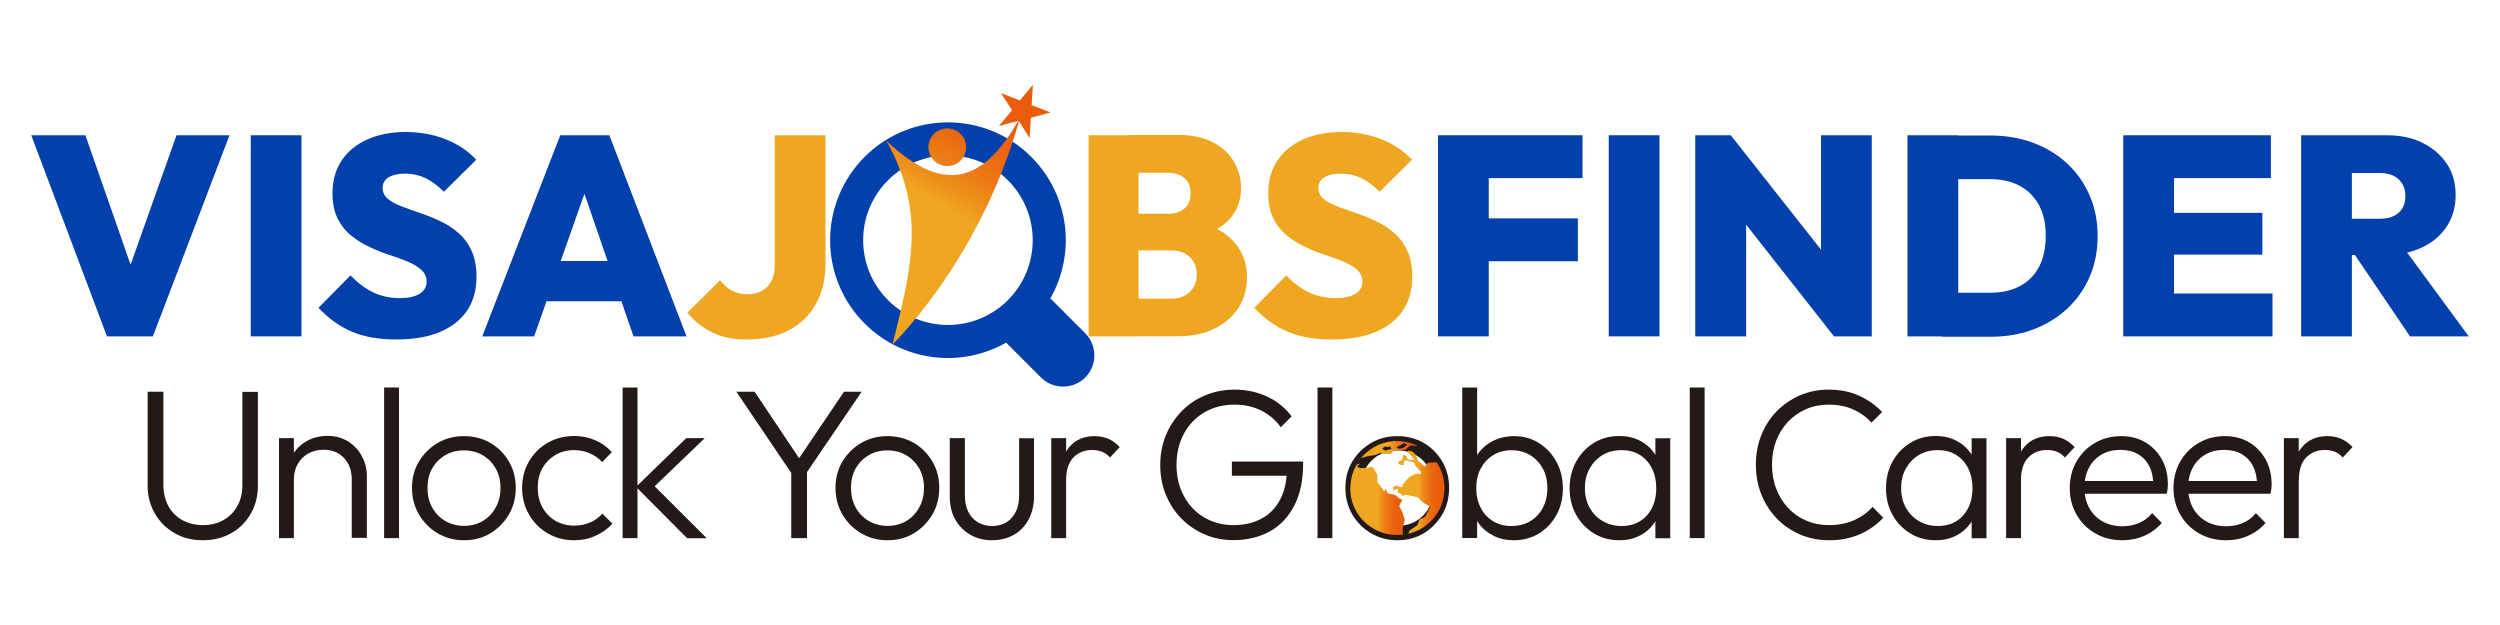 <?xml version="1.0" encoding="UTF-8"?>
<svg xmlns="http://www.w3.org/2000/svg" xmlns:xlink="http://www.w3.org/1999/xlink" version="1.1" id="Layer_1" x="0px" y="0px" viewBox="0 0 200 50" style="enable-background:new 0 0 200 50;" xml:space="preserve">
<style type="text/css">
	.st0{fill:#0240AD;}
	.st1{fill:#EFA621;}
	.st2{fill-rule:evenodd;clip-rule:evenodd;fill:#0240AD;}
	.st3{fill-rule:evenodd;clip-rule:evenodd;fill:url(#SVGID_1_);}
	.st4{fill-rule:evenodd;clip-rule:evenodd;fill:url(#SVGID_2_);}
	.st5{fill:#231916;}
	.st6{fill:url(#SVGID_3_);}
	.st7{fill:url(#SVGID_4_);}
	.st8{fill:url(#SVGID_5_);}
</style>
<g>
	<g>
		<g>
			<path class="st0" d="M8.56,26.91L2.5,10.82h4.33l4.54,13H9.51l4.61-13h4.24l-6.13,16.09H8.56z"></path>
			<path class="st0" d="M20.06,26.91V10.82h4.06v16.09H20.06z"></path>
			<path class="st0" d="M31.7,27.16c-1.35,0-2.52-0.2-3.51-0.61c-0.99-0.41-1.89-1.05-2.71-1.93l2.56-2.59     c0.56,0.59,1.16,1.04,1.79,1.35c0.64,0.31,1.35,0.47,2.16,0.47c0.68,0,1.21-0.12,1.58-0.35c0.37-0.23,0.56-0.56,0.56-0.96     c0-0.38-0.14-0.69-0.41-0.94c-0.27-0.25-0.63-0.47-1.08-0.66c-0.45-0.19-0.94-0.37-1.47-0.54c-0.54-0.17-1.07-0.39-1.61-0.64     c-0.54-0.25-1.03-0.56-1.47-0.92c-0.45-0.36-0.81-0.82-1.08-1.36c-0.27-0.54-0.41-1.22-0.41-2.02c0-1.03,0.25-1.91,0.74-2.63     c0.49-0.73,1.18-1.29,2.05-1.68c0.88-0.39,1.9-0.59,3.06-0.59c1.16,0,2.24,0.2,3.22,0.59c0.98,0.39,1.79,0.94,2.43,1.63     l-2.59,2.56c-0.48-0.48-0.98-0.85-1.47-1.09c-0.5-0.24-1.04-0.36-1.63-0.36c-0.56,0-1,0.1-1.32,0.29     c-0.32,0.2-0.48,0.48-0.48,0.84c0,0.36,0.14,0.66,0.41,0.88c0.27,0.23,0.63,0.43,1.08,0.6c0.45,0.17,0.94,0.35,1.47,0.53     c0.54,0.18,1.07,0.39,1.6,0.64c0.53,0.24,1.02,0.55,1.46,0.93c0.45,0.38,0.81,0.85,1.08,1.43c0.27,0.58,0.41,1.27,0.41,2.09     c0,1.6-0.56,2.84-1.69,3.72C35.31,26.72,33.73,27.16,31.7,27.16z"></path>
			<path class="st0" d="M38.58,26.91l6.24-16.09h3.93l6.17,16.09h-4.24l-4.65-13.52h1.47l-4.77,13.52H38.58z M42.37,24.1v-3.22h8.87     v3.22H42.37z"></path>
		</g>
		<g>
			<path class="st0" d="M115.04,26.91V10.82h4.06v16.09H115.04z M118.27,14.25v-3.43h8.33v3.43H118.27z M118.27,20.9v-3.43h7.96     v3.43H118.27z"></path>
			<path class="st0" d="M128.7,26.91V10.82h4.06v16.09H128.7z"></path>
			<path class="st0" d="M135.62,26.91V10.82h2.84l1.23,3.29v12.8H135.62z M146.72,26.91l-9.39-11.94l1.13-4.15l9.42,11.94     L146.72,26.91z M146.72,26.91l-1.04-3.38V10.82h4.06v16.09H146.72z"></path>
			<path class="st0" d="M152.6,26.91V10.82h4.06v16.09H152.6z M155.34,26.91v-3.49h3.86c0.91,0,1.7-0.17,2.37-0.52     c0.67-0.35,1.19-0.87,1.55-1.55c0.36-0.69,0.54-1.52,0.54-2.51c0-0.97-0.19-1.79-0.56-2.46c-0.37-0.67-0.89-1.18-1.55-1.53     c-0.67-0.35-1.45-0.52-2.36-0.52h-4.04v-3.49h4.06c1.24,0,2.38,0.19,3.43,0.58c1.04,0.39,1.95,0.93,2.72,1.65     c0.77,0.71,1.37,1.56,1.8,2.54c0.43,0.98,0.65,2.07,0.65,3.27c0,1.21-0.22,2.31-0.65,3.29c-0.43,0.98-1.03,1.83-1.8,2.54     c-0.77,0.71-1.68,1.26-2.71,1.65c-1.04,0.39-2.17,0.58-3.39,0.58H155.34z"></path>
			<path class="st0" d="M169.86,26.91V10.82h4.06v16.09H169.86z M173.09,14.25v-3.43h8.58v3.43H173.09z M173.09,20.37v-3.34h7.9     v3.34H173.09z M173.09,26.91v-3.43h8.71v3.43H173.09z"></path>
			<path class="st0" d="M184.09,26.91V10.82h4.06v16.09H184.09z M187.31,20.4v-2.9h3.06c0.67,0,1.18-0.16,1.53-0.49     c0.36-0.33,0.53-0.77,0.53-1.33c0-0.54-0.18-0.99-0.53-1.33c-0.36-0.34-0.87-0.51-1.53-0.51h-3.06v-3.02h3.63     c1.09,0,2.05,0.2,2.87,0.61c0.82,0.41,1.47,0.97,1.94,1.68c0.47,0.71,0.7,1.54,0.7,2.5s-0.24,1.79-0.71,2.51     c-0.48,0.72-1.14,1.28-1.99,1.68c-0.85,0.4-1.84,0.6-2.97,0.6H187.31z M192.8,26.91l-4.67-6.9l3.65-0.88l5.72,7.78H192.8z"></path>
		</g>
		<g>
			<path class="st1" d="M59.72,27.16c-1.06,0-1.97-0.19-2.73-0.56c-0.76-0.37-1.43-0.9-2.01-1.58l2.63-2.61     c0.27,0.38,0.59,0.66,0.96,0.85c0.37,0.19,0.79,0.28,1.26,0.28c0.41,0,0.78-0.09,1.1-0.26c0.33-0.17,0.58-0.43,0.77-0.77     c0.19-0.34,0.28-0.77,0.28-1.3V10.82h4.06v10.21c0,1.27-0.25,2.36-0.76,3.28c-0.51,0.92-1.23,1.62-2.18,2.11     C62.17,26.91,61.04,27.16,59.72,27.16z"></path>
			<path class="st1" d="M87.09,26.91V10.82h3.99v16.09H87.09z M90.31,26.91v-3.02h3.36c0.64,0,1.14-0.18,1.51-0.53     c0.37-0.36,0.56-0.82,0.56-1.4c0-0.38-0.08-0.71-0.25-1.01c-0.17-0.29-0.4-0.52-0.71-0.68c-0.31-0.16-0.68-0.24-1.1-0.24h-3.36     v-2.93h3.11c0.53,0,0.96-0.13,1.3-0.4c0.34-0.26,0.51-0.68,0.51-1.24c0-0.56-0.17-0.97-0.51-1.24c-0.34-0.26-0.78-0.4-1.3-0.4     h-3.11v-3.02h4.08c1,0,1.86,0.19,2.6,0.57c0.73,0.38,1.3,0.88,1.69,1.52c0.39,0.64,0.59,1.35,0.59,2.16     c0,1.07-0.37,1.96-1.1,2.67c-0.73,0.7-1.8,1.14-3.19,1.3v-1.36c1.54,0.18,2.72,0.68,3.54,1.49c0.82,0.81,1.23,1.83,1.23,3.05     c0,0.91-0.23,1.71-0.68,2.42c-0.45,0.7-1.09,1.26-1.92,1.67c-0.82,0.41-1.8,0.61-2.92,0.61H90.31z"></path>
			<path class="st1" d="M106.56,27.16c-1.35,0-2.52-0.2-3.51-0.61c-0.99-0.41-1.89-1.05-2.71-1.93l2.56-2.59     c0.56,0.59,1.16,1.04,1.79,1.35c0.64,0.31,1.35,0.47,2.16,0.47c0.68,0,1.21-0.12,1.58-0.35c0.37-0.23,0.56-0.56,0.56-0.96     c0-0.38-0.14-0.69-0.41-0.94c-0.27-0.25-0.63-0.47-1.08-0.66c-0.45-0.19-0.94-0.37-1.47-0.54c-0.54-0.17-1.07-0.39-1.61-0.64     c-0.54-0.25-1.03-0.56-1.47-0.92c-0.45-0.36-0.81-0.82-1.08-1.36c-0.27-0.54-0.41-1.22-0.41-2.02c0-1.03,0.25-1.91,0.74-2.63     c0.49-0.73,1.18-1.29,2.05-1.68c0.88-0.39,1.9-0.59,3.06-0.59c1.16,0,2.24,0.2,3.22,0.59c0.98,0.39,1.79,0.94,2.43,1.63     l-2.59,2.56c-0.48-0.48-0.98-0.85-1.47-1.09c-0.5-0.24-1.04-0.36-1.63-0.36c-0.56,0-1,0.1-1.32,0.29     c-0.32,0.2-0.48,0.48-0.48,0.84c0,0.36,0.14,0.66,0.41,0.88c0.27,0.23,0.63,0.43,1.08,0.6c0.45,0.17,0.94,0.35,1.47,0.53     c0.54,0.18,1.07,0.39,1.6,0.64c0.53,0.24,1.02,0.55,1.46,0.93c0.45,0.38,0.81,0.85,1.08,1.43c0.27,0.58,0.41,1.27,0.41,2.09     c0,1.6-0.56,2.84-1.69,3.72C110.16,26.72,108.58,27.16,106.56,27.16z"></path>
			<path class="st2" d="M71.04,14.42c2.65-2.65,6.94-2.65,9.59,0c2.65,2.65,2.65,6.94,0,9.59c-2.65,2.65-6.94,2.65-9.59,0     C68.39,21.36,68.39,17.07,71.04,14.42 M69.17,12.55c3.68-3.68,9.65-3.68,13.33,0c3.07,3.07,3.58,7.72,1.53,11.32l2.79,2.79     c0.97,0.97,0.97,2.57,0,3.54c-0.97,0.97-2.57,0.97-3.54,0l-2.79-2.79c-3.6,2.05-8.25,1.54-11.32-1.53     C65.49,22.2,65.49,16.24,69.17,12.55z"></path>
			<g>
				<linearGradient id="SVGID_1_" gradientUnits="userSpaceOnUse" x1="71.844" y1="26.898" x2="82.278" y2="7.817">
					<stop offset="0" style="stop-color:#EFA621"></stop>
					<stop offset="0.5" style="stop-color:#EFA621"></stop>
					<stop offset="0.563" style="stop-color:#EE921B"></stop>
					<stop offset="0.658" style="stop-color:#EC7A15"></stop>
					<stop offset="0.758" style="stop-color:#EB6810"></stop>
					<stop offset="0.867" style="stop-color:#EA5E0D"></stop>
					<stop offset="1" style="stop-color:#EA5B0C"></stop>
				</linearGradient>
				<polygon class="st3" points="82.63,6.78 82.53,8.41 84.05,9 82.47,9.42 82.37,11.05 81.5,9.66 79.91,10.08 80.96,8.82       80.07,7.44 81.59,8.04     "></polygon>
				<linearGradient id="SVGID_2_" gradientUnits="userSpaceOnUse" x1="68.756" y1="25.209" x2="79.19" y2="6.128">
					<stop offset="0" style="stop-color:#EFA621"></stop>
					<stop offset="0.5" style="stop-color:#EFA621"></stop>
					<stop offset="0.563" style="stop-color:#EE921B"></stop>
					<stop offset="0.658" style="stop-color:#EC7A15"></stop>
					<stop offset="0.758" style="stop-color:#EB6810"></stop>
					<stop offset="0.867" style="stop-color:#EA5E0D"></stop>
					<stop offset="1" style="stop-color:#EA5B0C"></stop>
				</linearGradient>
				<path class="st4" d="M70.89,11.24c4.78,4.53,7.91,3.19,10.71-1.82c-2.15,7.72-6.26,14.06-10.2,18.15      C72.85,21.66,74.18,17.03,70.89,11.24L70.89,11.24z M75.92,10.28c0.84,0.08,1.44,0.81,1.36,1.64c-0.08,0.83-0.81,1.44-1.65,1.36      c-0.82-0.09-1.42-0.82-1.35-1.65C74.36,10.81,75.09,10.2,75.92,10.28L75.92,10.28z"></path>
			</g>
		</g>
	</g>
	<g>
		<g>
			<path class="st5" d="M16.23,43.22c-0.85,0-1.61-0.19-2.27-0.57c-0.66-0.38-1.19-0.9-1.57-1.57c-0.39-0.66-0.58-1.41-0.58-2.24     v-7.5h1.26v7.44c0,0.66,0.14,1.23,0.41,1.72c0.27,0.49,0.65,0.86,1.13,1.12c0.48,0.26,1.02,0.39,1.63,0.39     c0.6,0,1.14-0.13,1.61-0.39c0.47-0.26,0.85-0.63,1.12-1.11c0.28-0.48,0.42-1.05,0.42-1.71v-7.45h1.24v7.52     c0,0.83-0.19,1.57-0.57,2.23c-0.38,0.66-0.9,1.18-1.57,1.56C17.82,43.03,17.07,43.22,16.23,43.22z"></path>
			<path class="st5" d="M22.32,43.05v-8h1.19v8H22.32z M28.14,43.05v-4.7c0-0.7-0.21-1.27-0.62-1.71c-0.41-0.44-0.96-0.66-1.64-0.66     c-0.47,0-0.87,0.1-1.23,0.31c-0.35,0.2-0.63,0.48-0.83,0.83c-0.2,0.35-0.31,0.75-0.31,1.21l-0.54-0.31c0-0.6,0.14-1.14,0.43-1.62     c0.28-0.48,0.67-0.85,1.15-1.12c0.48-0.27,1.04-0.41,1.66-0.41c0.61,0,1.16,0.15,1.63,0.44c0.48,0.3,0.85,0.69,1.11,1.19     c0.27,0.5,0.4,1.04,0.4,1.63v4.9H28.14z"></path>
			<path class="st5" d="M30.73,43.05V31h1.19v12.05H30.73z"></path>
			<path class="st5" d="M37.11,43.22c-0.77,0-1.47-0.19-2.1-0.56c-0.63-0.37-1.13-0.88-1.5-1.51c-0.37-0.64-0.55-1.34-0.55-2.13     c0-0.77,0.18-1.47,0.55-2.09c0.37-0.62,0.87-1.12,1.5-1.49c0.63-0.37,1.33-0.55,2.1-0.55c0.78,0,1.49,0.18,2.11,0.54     c0.62,0.36,1.12,0.86,1.49,1.49c0.37,0.63,0.55,1.33,0.55,2.1c0,0.79-0.18,1.51-0.55,2.14c-0.37,0.63-0.87,1.13-1.49,1.51     C38.6,43.04,37.89,43.22,37.11,43.22z M37.11,42.07c0.57,0,1.07-0.13,1.51-0.39c0.44-0.26,0.78-0.62,1.04-1.09     c0.26-0.47,0.38-0.99,0.38-1.57c0-0.58-0.13-1.09-0.38-1.54c-0.26-0.45-0.6-0.8-1.04-1.06c-0.44-0.26-0.94-0.39-1.51-0.39     c-0.56,0-1.06,0.13-1.5,0.39c-0.44,0.26-0.79,0.62-1.04,1.06c-0.25,0.45-0.37,0.96-0.37,1.54c0,0.59,0.12,1.11,0.37,1.57     c0.25,0.46,0.6,0.82,1.04,1.08C36.06,41.93,36.56,42.07,37.11,42.07z"></path>
			<path class="st5" d="M45.94,43.22c-0.78,0-1.49-0.18-2.12-0.55c-0.63-0.37-1.13-0.87-1.5-1.51c-0.37-0.64-0.55-1.34-0.55-2.13     c0-0.78,0.18-1.49,0.55-2.12c0.37-0.63,0.87-1.13,1.5-1.49c0.63-0.36,1.34-0.54,2.12-0.54c0.6,0,1.16,0.11,1.68,0.34     c0.52,0.23,0.96,0.54,1.33,0.95l-0.78,0.8c-0.27-0.31-0.6-0.54-0.99-0.71c-0.39-0.16-0.8-0.25-1.24-0.25     c-0.57,0-1.07,0.13-1.51,0.39c-0.44,0.26-0.79,0.62-1.04,1.06c-0.25,0.45-0.37,0.97-0.37,1.56c0,0.58,0.12,1.1,0.37,1.56     c0.25,0.46,0.6,0.82,1.04,1.08c0.44,0.26,0.95,0.39,1.51,0.39c0.45,0,0.87-0.08,1.26-0.25c0.39-0.16,0.71-0.4,0.99-0.71l0.8,0.8     c-0.37,0.42-0.83,0.74-1.35,0.97C47.11,43.11,46.54,43.22,45.94,43.22z"></path>
			<path class="st5" d="M49.81,43.05V31H51v12.05H49.81z M54.96,43.05l-4.08-4.1l4.02-3.9h1.48L52,39.26l0.05-0.68l4.49,4.48H54.96z     "></path>
			<path class="st5" d="M63.56,38.22l-4.65-6.88h1.46l3.86,5.77h-0.61l3.9-5.77h1.41l-4.68,6.88H63.56z M63.3,43.05v-5.73h1.26v5.73     H63.3z"></path>
			<path class="st5" d="M70.99,43.22c-0.77,0-1.47-0.19-2.1-0.56c-0.63-0.37-1.13-0.88-1.5-1.51c-0.37-0.64-0.55-1.34-0.55-2.13     c0-0.77,0.18-1.47,0.55-2.09c0.37-0.62,0.87-1.12,1.5-1.49c0.63-0.37,1.33-0.55,2.1-0.55c0.78,0,1.49,0.18,2.11,0.54     c0.62,0.36,1.12,0.86,1.49,1.49c0.37,0.63,0.55,1.33,0.55,2.1c0,0.79-0.18,1.51-0.55,2.14c-0.37,0.63-0.87,1.13-1.49,1.51     C72.48,43.04,71.78,43.22,70.99,43.22z M70.99,42.07c0.57,0,1.07-0.13,1.51-0.39c0.44-0.26,0.78-0.62,1.04-1.09     c0.26-0.47,0.38-0.99,0.38-1.57c0-0.58-0.13-1.09-0.38-1.54c-0.26-0.45-0.6-0.8-1.04-1.06c-0.44-0.26-0.94-0.39-1.51-0.39     c-0.56,0-1.06,0.13-1.5,0.39c-0.44,0.26-0.79,0.62-1.04,1.06c-0.25,0.45-0.37,0.96-0.37,1.54c0,0.59,0.12,1.11,0.37,1.57     c0.25,0.46,0.6,0.82,1.04,1.08C69.94,41.93,70.44,42.07,70.99,42.07z"></path>
			<path class="st5" d="M79.35,43.22c-0.65,0-1.23-0.15-1.74-0.45s-0.91-0.71-1.2-1.23c-0.29-0.52-0.43-1.13-0.43-1.84v-4.65h1.21     v4.59c0,0.49,0.09,0.91,0.26,1.28c0.18,0.36,0.43,0.65,0.76,0.85c0.33,0.2,0.71,0.31,1.14,0.31c0.67,0,1.2-0.22,1.59-0.66     c0.39-0.44,0.59-1.03,0.59-1.77v-4.59h1.19v4.65c0,0.69-0.14,1.3-0.43,1.84c-0.28,0.53-0.68,0.95-1.19,1.24     C80.59,43.07,80.01,43.22,79.35,43.22z"></path>
			<path class="st5" d="M84.1,43.05v-8h1.19v8H84.1z M85.29,38.39l-0.49-0.22c0-1.01,0.25-1.81,0.74-2.4     c0.49-0.59,1.17-0.88,2.03-0.88c0.4,0,0.76,0.07,1.09,0.21c0.33,0.14,0.64,0.37,0.92,0.67l-0.78,0.83     c-0.19-0.22-0.41-0.37-0.64-0.46c-0.23-0.09-0.5-0.14-0.79-0.14c-0.61,0-1.11,0.2-1.5,0.6C85.48,37.01,85.29,37.61,85.29,38.39z"></path>
			<path class="st5" d="M98.68,43.21c-0.83,0-1.6-0.15-2.31-0.46c-0.71-0.31-1.34-0.73-1.87-1.28c-0.53-0.54-0.95-1.18-1.24-1.91     c-0.3-0.73-0.44-1.52-0.44-2.37c0-0.85,0.15-1.64,0.45-2.37c0.3-0.73,0.72-1.36,1.25-1.91c0.53-0.55,1.16-0.98,1.89-1.28     c0.73-0.31,1.51-0.46,2.37-0.46c0.94,0,1.81,0.19,2.6,0.56c0.79,0.37,1.44,0.9,1.95,1.58l-0.87,0.87     c-0.41-0.58-0.93-1.02-1.57-1.34c-0.64-0.31-1.34-0.47-2.11-0.47c-0.92,0-1.73,0.21-2.43,0.62c-0.7,0.41-1.25,0.98-1.64,1.71     c-0.39,0.73-0.59,1.56-0.59,2.5c0,0.93,0.2,1.76,0.59,2.48c0.39,0.73,0.93,1.3,1.62,1.71c0.69,0.41,1.47,0.62,2.34,0.62     c0.87,0,1.63-0.18,2.27-0.53c0.64-0.35,1.13-0.86,1.48-1.53c0.35-0.67,0.52-1.47,0.54-2.42l0.71,0.53h-5.12v-1.14h5.7v0.19     c0,1.32-0.24,2.43-0.71,3.34c-0.47,0.91-1.12,1.59-1.95,2.06C100.75,42.97,99.78,43.21,98.68,43.21z"></path>
			<path class="st5" d="M105.4,43.05V31h1.19v12.05H105.4z"></path>
			<path class="st5" d="M111.78,43.22c-0.77,0-1.47-0.19-2.1-0.56s-1.13-0.88-1.5-1.51c-0.37-0.64-0.55-1.34-0.55-2.13     c0-0.77,0.18-1.47,0.55-2.09c0.37-0.62,0.87-1.12,1.5-1.49c0.63-0.37,1.33-0.55,2.1-0.55c0.78,0,1.49,0.18,2.11,0.54     c0.62,0.36,1.12,0.86,1.49,1.49c0.37,0.63,0.55,1.33,0.55,2.1c0,0.79-0.18,1.51-0.55,2.14c-0.37,0.63-0.87,1.13-1.49,1.51     C113.27,43.04,112.57,43.22,111.78,43.22z M111.78,42.07c0.57,0,1.07-0.13,1.51-0.39c0.44-0.26,0.78-0.62,1.04-1.09     c0.26-0.47,0.38-0.99,0.38-1.57c0-0.58-0.13-1.09-0.38-1.54c-0.26-0.45-0.6-0.8-1.04-1.06c-0.44-0.26-0.94-0.39-1.51-0.39     c-0.56,0-1.06,0.13-1.5,0.39c-0.44,0.26-0.79,0.62-1.04,1.06c-0.25,0.45-0.37,0.96-0.37,1.54c0,0.59,0.12,1.11,0.37,1.57     c0.25,0.46,0.6,0.82,1.04,1.08C110.73,41.93,111.23,42.07,111.78,42.07z"></path>
			<path class="st5" d="M116.98,43.05V31h1.19v6.01l-0.24,1.92l0.24,1.97v2.14H116.98z M121.11,43.22c-0.61,0-1.16-0.12-1.65-0.37     c-0.49-0.25-0.89-0.59-1.2-1.03c-0.31-0.44-0.5-0.94-0.57-1.52v-2.5c0.07-0.59,0.26-1.1,0.58-1.54c0.32-0.44,0.72-0.77,1.22-1.01     c0.49-0.24,1.04-0.36,1.63-0.36c0.74,0,1.4,0.18,1.99,0.55c0.59,0.37,1.06,0.87,1.4,1.5c0.35,0.63,0.52,1.34,0.52,2.14     c0,0.78-0.17,1.49-0.51,2.11c-0.34,0.62-0.81,1.12-1.4,1.49C122.51,43.04,121.85,43.22,121.11,43.22z M120.91,42.08     c0.57,0,1.07-0.13,1.5-0.38c0.43-0.26,0.77-0.61,1.01-1.07c0.24-0.46,0.37-0.98,0.37-1.57c0-0.6-0.12-1.13-0.37-1.58     c-0.24-0.45-0.58-0.81-1.01-1.07c-0.43-0.26-0.92-0.39-1.48-0.39c-0.56,0-1.05,0.13-1.47,0.39c-0.43,0.26-0.76,0.62-1,1.07     c-0.24,0.45-0.36,0.98-0.36,1.58c0,0.59,0.12,1.11,0.36,1.57s0.57,0.82,0.99,1.07C119.86,41.95,120.35,42.08,120.91,42.08z"></path>
			<path class="st5" d="M129.55,43.22c-0.76,0-1.44-0.18-2.04-0.55c-0.6-0.37-1.08-0.86-1.42-1.49c-0.35-0.62-0.52-1.33-0.52-2.11     c0-0.79,0.17-1.51,0.52-2.14c0.35-0.63,0.82-1.13,1.42-1.5c0.6-0.37,1.28-0.55,2.03-0.55c0.61,0,1.16,0.12,1.64,0.37     c0.48,0.24,0.87,0.58,1.17,1.02c0.3,0.44,0.49,0.94,0.55,1.52v2.5c-0.07,0.58-0.25,1.09-0.55,1.53c-0.3,0.44-0.69,0.79-1.17,1.03     C130.69,43.1,130.15,43.22,129.55,43.22z M129.74,42.08c0.83,0,1.49-0.28,2-0.83c0.5-0.56,0.76-1.29,0.76-2.2     c0-0.6-0.12-1.13-0.35-1.59c-0.23-0.46-0.56-0.82-0.97-1.07c-0.41-0.26-0.9-0.38-1.46-0.38c-0.57,0-1.07,0.13-1.51,0.39     c-0.44,0.26-0.78,0.62-1.04,1.08c-0.26,0.46-0.38,0.98-0.38,1.57c0,0.59,0.13,1.11,0.38,1.57c0.26,0.45,0.6,0.81,1.05,1.07     C128.67,41.95,129.17,42.08,129.74,42.08z M132.43,43.05v-2.14l0.24-1.97l-0.24-1.92v-1.96h1.19v8H132.43z"></path>
			<path class="st5" d="M135.18,43.05V31h1.19v12.05H135.18z"></path>
			<path class="st5" d="M146.35,43.22c-0.84,0-1.62-0.15-2.34-0.46c-0.72-0.31-1.35-0.74-1.88-1.29c-0.53-0.56-0.94-1.2-1.23-1.93     c-0.29-0.73-0.43-1.52-0.43-2.36c0-0.84,0.14-1.63,0.43-2.36c0.29-0.73,0.7-1.37,1.23-1.91c0.53-0.54,1.15-0.97,1.86-1.28     c0.71-0.31,1.49-0.46,2.31-0.46c0.9,0,1.7,0.16,2.41,0.48c0.71,0.32,1.33,0.75,1.86,1.31l-0.85,0.85     c-0.41-0.45-0.9-0.81-1.48-1.06c-0.58-0.26-1.23-0.38-1.94-0.38c-0.66,0-1.26,0.12-1.81,0.36c-0.55,0.24-1.03,0.58-1.45,1.01     c-0.41,0.44-0.73,0.95-0.95,1.53c-0.22,0.58-0.33,1.22-0.33,1.91c0,0.69,0.11,1.33,0.34,1.92c0.23,0.59,0.54,1.1,0.95,1.54     c0.41,0.44,0.89,0.77,1.45,1.01c0.56,0.24,1.16,0.36,1.82,0.36c0.75,0,1.42-0.13,2-0.39c0.58-0.26,1.08-0.62,1.49-1.07l0.85,0.87     c-0.52,0.56-1.15,1-1.87,1.32C148.05,43.06,147.24,43.22,146.35,43.22z"></path>
			<path class="st5" d="M154.86,43.22c-0.76,0-1.44-0.18-2.04-0.55c-0.6-0.37-1.08-0.86-1.42-1.49c-0.35-0.62-0.52-1.33-0.52-2.11     c0-0.79,0.17-1.51,0.52-2.14c0.35-0.63,0.82-1.13,1.42-1.5c0.6-0.37,1.28-0.55,2.03-0.55c0.61,0,1.16,0.12,1.64,0.37     c0.48,0.24,0.87,0.58,1.17,1.02c0.3,0.44,0.49,0.94,0.55,1.52v2.5c-0.07,0.58-0.25,1.09-0.55,1.53c-0.3,0.44-0.69,0.79-1.17,1.03     C156,43.1,155.46,43.22,154.86,43.22z M155.04,42.08c0.83,0,1.49-0.28,2-0.83c0.5-0.56,0.76-1.29,0.76-2.2     c0-0.6-0.12-1.13-0.35-1.59c-0.23-0.46-0.56-0.82-0.97-1.07c-0.41-0.26-0.9-0.38-1.46-0.38c-0.57,0-1.07,0.13-1.51,0.39     c-0.44,0.26-0.78,0.62-1.04,1.08c-0.26,0.46-0.38,0.98-0.38,1.57c0,0.59,0.13,1.11,0.38,1.57c0.26,0.45,0.6,0.81,1.05,1.07     C153.97,41.95,154.48,42.08,155.04,42.08z M157.73,43.05v-2.14l0.24-1.97l-0.24-1.92v-1.96h1.19v8H157.73z"></path>
			<path class="st5" d="M160.49,43.05v-8h1.19v8H160.49z M161.68,38.39l-0.49-0.22c0-1.01,0.25-1.81,0.74-2.4     c0.49-0.59,1.17-0.88,2.03-0.88c0.4,0,0.76,0.07,1.09,0.21c0.33,0.14,0.64,0.37,0.92,0.67l-0.78,0.83     c-0.19-0.22-0.41-0.37-0.64-0.46c-0.23-0.09-0.5-0.14-0.79-0.14c-0.61,0-1.11,0.2-1.5,0.6     C161.87,37.01,161.68,37.61,161.68,38.39z"></path>
			<path class="st5" d="M169.8,43.22c-0.81,0-1.53-0.18-2.16-0.54c-0.64-0.36-1.14-0.86-1.51-1.5c-0.37-0.64-0.55-1.35-0.55-2.14     c0-0.78,0.18-1.49,0.54-2.12c0.36-0.63,0.86-1.13,1.48-1.49c0.62-0.36,1.32-0.54,2.09-0.54c0.73,0,1.37,0.16,1.93,0.49     c0.56,0.33,1,0.79,1.33,1.37c0.32,0.58,0.48,1.26,0.48,2.02c0,0.09-0.01,0.2-0.02,0.31c-0.01,0.12-0.03,0.26-0.07,0.42h-6.93     v-1.02h6.28l-0.43,0.37c0.01-0.59-0.09-1.1-0.3-1.52c-0.21-0.43-0.51-0.75-0.9-0.99c-0.39-0.23-0.87-0.35-1.42-0.35     c-0.58,0-1.08,0.12-1.51,0.37c-0.43,0.25-0.77,0.6-1.01,1.05c-0.24,0.45-0.37,0.98-0.37,1.59c0,0.61,0.13,1.15,0.38,1.62     c0.26,0.47,0.61,0.83,1.07,1.09c0.46,0.26,0.99,0.39,1.59,0.39c0.49,0,0.94-0.09,1.34-0.26c0.41-0.18,0.75-0.44,1.04-0.79     l0.77,0.78c-0.37,0.44-0.84,0.79-1.39,1.03C171.03,43.1,170.43,43.22,169.8,43.22z"></path>
			<path class="st5" d="M178.1,43.22c-0.81,0-1.53-0.18-2.16-0.54c-0.64-0.36-1.14-0.86-1.51-1.5c-0.37-0.64-0.55-1.35-0.55-2.14     c0-0.78,0.18-1.49,0.54-2.12c0.36-0.63,0.86-1.13,1.48-1.49c0.62-0.36,1.32-0.54,2.09-0.54c0.73,0,1.37,0.16,1.93,0.49     c0.56,0.33,1,0.79,1.33,1.37c0.32,0.58,0.48,1.26,0.48,2.02c0,0.09-0.01,0.2-0.02,0.31c-0.01,0.12-0.03,0.26-0.07,0.42h-6.93     v-1.02h6.28l-0.43,0.37c0.01-0.59-0.09-1.1-0.3-1.52c-0.21-0.43-0.51-0.75-0.9-0.99c-0.39-0.23-0.87-0.35-1.42-0.35     c-0.58,0-1.08,0.12-1.51,0.37c-0.43,0.25-0.77,0.6-1.01,1.05c-0.24,0.45-0.37,0.98-0.37,1.59c0,0.61,0.13,1.15,0.38,1.62     c0.26,0.47,0.61,0.83,1.07,1.09c0.46,0.26,0.99,0.39,1.59,0.39c0.49,0,0.94-0.09,1.34-0.26c0.41-0.18,0.75-0.44,1.04-0.79     l0.77,0.78c-0.37,0.44-0.84,0.79-1.39,1.03C179.33,43.1,178.74,43.22,178.1,43.22z"></path>
			<path class="st5" d="M182.71,43.05v-8h1.19v8H182.71z M183.91,38.39l-0.49-0.22c0-1.01,0.25-1.81,0.74-2.4     c0.49-0.59,1.17-0.88,2.03-0.88c0.4,0,0.76,0.07,1.09,0.21c0.33,0.14,0.64,0.37,0.92,0.67l-0.78,0.83     c-0.19-0.22-0.41-0.37-0.64-0.46c-0.23-0.09-0.5-0.14-0.79-0.14c-0.61,0-1.11,0.2-1.5,0.6C184.1,37.01,183.91,37.61,183.91,38.39     z"></path>
		</g>
		<g>
			<linearGradient id="SVGID_3_" gradientUnits="userSpaceOnUse" x1="108.028" y1="39.947" x2="112.386" y2="39.947">
				<stop offset="0" style="stop-color:#EFA621"></stop>
				<stop offset="0.5" style="stop-color:#EFA621"></stop>
				<stop offset="0.563" style="stop-color:#EE921B"></stop>
				<stop offset="0.658" style="stop-color:#EC7A15"></stop>
				<stop offset="0.758" style="stop-color:#EB6810"></stop>
				<stop offset="0.867" style="stop-color:#EA5E0D"></stop>
				<stop offset="1" style="stop-color:#EA5B0C"></stop>
			</linearGradient>
			<path class="st6" d="M108.03,38.85c0.02-0.18,0.04-0.35,0.07-0.53c0.07-0.4,0.22-0.78,0.43-1.14c0.01-0.02,0.03-0.04,0.05-0.04     c0.07-0.02,0.14-0.03,0.23-0.05c-0.1,0.08-0.18,0.14-0.26,0.21c0.11,0.09,0.22,0.15,0.37,0.15c0.27,0,0.52-0.06,0.78-0.1     c0.07-0.01,0.11-0.01,0.15,0.06c0.1,0.17,0.21,0.34,0.31,0.51c0.02,0.03,0.03,0.07,0.03,0.11c0,0.16,0,0.32,0,0.48     c0,0.03,0.01,0.07,0.03,0.1c0.15,0.21,0.31,0.42,0.46,0.63c0.03,0.05,0.07,0.07,0.13,0.05c0-0.07,0-0.14,0-0.21     c0.01,0,0.01,0,0.02-0.01c0.04,0.08,0.09,0.16,0.12,0.25c0.04,0.12,0.11,0.18,0.24,0.19c0.14,0.02,0.27,0.05,0.4,0.09     c0.04,0.01,0.07,0.03,0.1,0.05c0.14,0.14,0.26,0.3,0.5,0.3c-0.06,0.14-0.11,0.26-0.18,0.37c-0.08,0.12-0.07,0.22,0.01,0.34     c0.19,0.28,0.26,0.6,0.35,0.91c0.01,0.02,0,0.05,0,0.08c-0.03,0.13-0.05,0.26-0.1,0.39c-0.07,0.2-0.06,0.4-0.04,0.61     c0,0.03,0.01,0.07,0.01,0.12c-0.16,0.01-0.31,0.03-0.47,0.03c-1.77,0.01-3.34-1.26-3.68-3c-0.03-0.16-0.04-0.32-0.06-0.48     c0-0.02-0.01-0.05-0.01-0.07C108.03,39.12,108.03,38.99,108.03,38.85z"></path>
			<linearGradient id="SVGID_4_" gradientUnits="userSpaceOnUse" x1="108.898" y1="35.966" x2="113.359" y2="35.966">
				<stop offset="0" style="stop-color:#EFA621"></stop>
				<stop offset="0.5" style="stop-color:#EFA621"></stop>
				<stop offset="0.563" style="stop-color:#EE921B"></stop>
				<stop offset="0.658" style="stop-color:#EC7A15"></stop>
				<stop offset="0.758" style="stop-color:#EB6810"></stop>
				<stop offset="0.867" style="stop-color:#EA5E0D"></stop>
				<stop offset="1" style="stop-color:#EA5B0C"></stop>
			</linearGradient>
			<path class="st7" d="M112.02,35.29c0.14,0.02,0.28,0.04,0.41,0.06c0.32,0.06,0.63,0.15,0.93,0.29c0,0.01,0,0.02,0,0.02     c-0.08,0-0.16,0.01-0.23-0.01c-0.17-0.05-0.32-0.02-0.45,0.1c-0.07,0.07-0.14,0.14-0.21,0.2c-0.02,0.02-0.05,0.04-0.08,0.04     c-0.19,0.02-0.37,0.04-0.56,0.05c-0.1,0-0.19-0.02-0.29-0.03c-0.02,0-0.06,0.01-0.07,0.03c-0.05,0.07-0.09,0.14-0.14,0.21     c-0.02,0.02-0.05,0.05-0.08,0.05c-0.16,0.01-0.32,0.03-0.48,0.02c-0.1,0-0.2-0.04-0.3-0.07c-0.05-0.01-0.09-0.02-0.14,0.01     c-0.17,0.12-0.36,0.16-0.56,0.18c-0.27,0.02-0.54,0.1-0.8,0.18c-0.02,0.01-0.05,0.01-0.07,0.02c0-0.01-0.01-0.01-0.01-0.02     c0.14-0.14,0.27-0.28,0.42-0.41c0.54-0.47,1.16-0.76,1.86-0.88c0.12-0.02,0.25-0.03,0.38-0.05     C111.71,35.29,111.87,35.29,112.02,35.29z M111.73,35.79c0.09,0.09,0.17,0.12,0.28,0.1c0.07-0.02,0.16,0,0.22-0.04     c0.12-0.07,0.23-0.17,0.35-0.26c-0.08-0.05-0.15-0.09-0.22-0.13c-0.01-0.01-0.04-0.01-0.05,0     C112.11,35.57,111.92,35.68,111.73,35.79z M110.57,35.9c0.07,0.04,0.14,0.09,0.22,0.13c0.01,0.01,0.03,0.01,0.04,0.01     c0.16-0.04,0.32-0.08,0.49-0.13c-0.03-0.06-0.06-0.11-0.09-0.16c-0.02-0.04-0.04-0.05-0.09-0.03c-0.1,0.04-0.2,0.06-0.3,0     c-0.01-0.01-0.03-0.01-0.04,0C110.73,35.76,110.65,35.83,110.57,35.9z"></path>
			<linearGradient id="SVGID_5_" gradientUnits="userSpaceOnUse" x1="111.409" y1="39.365" x2="115.541" y2="39.365">
				<stop offset="0" style="stop-color:#EFA621"></stop>
				<stop offset="0.5" style="stop-color:#EFA621"></stop>
				<stop offset="0.563" style="stop-color:#EE921B"></stop>
				<stop offset="0.658" style="stop-color:#EC7A15"></stop>
				<stop offset="0.758" style="stop-color:#EB6810"></stop>
				<stop offset="0.867" style="stop-color:#EA5E0D"></stop>
				<stop offset="1" style="stop-color:#EA5B0C"></stop>
			</linearGradient>
			<path class="st8" d="M114.02,37.33c0.06-0.09,0.1-0.16,0.14-0.23c0.03-0.05,0.06-0.07,0.11-0.07c0.17-0.01,0.33-0.03,0.5-0.04     c0.01,0,0.02,0,0.04,0c0.11-0.02,0.11-0.02,0.18,0.08c0.41,0.67,0.6,1.4,0.56,2.18c-0.06,1.03-0.47,1.89-1.23,2.58     c-0.46,0.42-1,0.7-1.6,0.86c-0.01,0-0.02,0-0.04,0c0.03-0.13,0.05-0.25,0.18-0.32c0.17-0.09,0.32-0.21,0.48-0.32     c0.03-0.02,0.06-0.05,0.07-0.09c0.05-0.12,0.08-0.23,0.13-0.35c0.01-0.03,0.05-0.06,0.07-0.08c0,0,0.01-0.01,0.02-0.01     c0.12-0.06,0.27-0.09,0.36-0.18c0.09-0.09,0.14-0.23,0.2-0.36c0.08-0.14,0.15-0.29,0.23-0.44c-0.1-0.06-0.19-0.12-0.29-0.17     c-0.25-0.13-0.47-0.3-0.64-0.53c-0.04-0.05-0.09-0.07-0.15-0.08c-0.1-0.01-0.19-0.04-0.29-0.06c-0.18-0.04-0.35-0.08-0.53-0.11     c-0.07-0.01-0.16,0.02-0.23,0.05c-0.08,0.03-0.13,0.02-0.17-0.05c-0.07-0.11-0.17-0.17-0.3-0.18c0.01-0.09,0.01-0.18,0.02-0.27     c-0.15-0.03-0.27-0.01-0.35,0.15c-0.03-0.12-0.05-0.22-0.07-0.32c0.09-0.04,0.17-0.09,0.26-0.12c0.02-0.01,0.05,0,0.07,0     c0.07,0.03,0.14,0.06,0.21,0.1c0.02,0.01,0.04,0.02,0.06,0.02c0.13,0.02,0.15,0.01,0.18-0.12c0.02-0.08,0.05-0.15,0.11-0.21     c0.01-0.01,0.02-0.02,0.03-0.03c0.39-0.46,0.39-0.46,0.93-0.71c0.02-0.01,0.05-0.01,0.08-0.01c0.1,0.01,0.2,0.02,0.3,0.04     c0.06-0.12,0.05-0.16-0.03-0.25c-0.05-0.05-0.09-0.1-0.14-0.15c-0.16-0.14-0.29-0.31-0.36-0.51c-0.02-0.04-0.04-0.07-0.09-0.06     c-0.11,0.01-0.21-0.02-0.32-0.07c-0.1-0.05-0.23-0.05-0.35-0.07c-0.02,0.14-0.05,0.26-0.07,0.4c-0.13-0.02-0.25-0.03-0.37-0.08     c-0.08-0.03-0.04-0.14-0.05-0.21c0-0.01,0.04-0.04,0.06-0.05c0.05-0.02,0.11-0.03,0.16-0.04c0.06-0.01,0.08-0.03,0.09-0.09     c0.02-0.12,0.05-0.24,0.08-0.37c0.1,0.04,0.19,0.07,0.28,0.12c0.02,0.01,0.02,0.05,0.02,0.07c0,0.12,0,0.12,0.11,0.17     c0.03,0.01,0.06,0.02,0.09,0.04c0.13,0.07,0.25,0.06,0.37-0.05c-0.06-0.07-0.12-0.15-0.19-0.22c-0.08-0.08-0.15-0.16-0.24-0.23     c-0.08-0.07-0.09-0.14-0.07-0.24c0.15,0.05,0.3,0.03,0.44,0.15c0.19,0.15,0.28,0.34,0.33,0.56c0.02,0.06,0.05,0.11,0.1,0.16     c0.11,0.1,0.22,0.2,0.33,0.29C113.88,37.25,113.95,37.28,114.02,37.33z"></path>
		</g>
	</g>
</g>
</svg>
